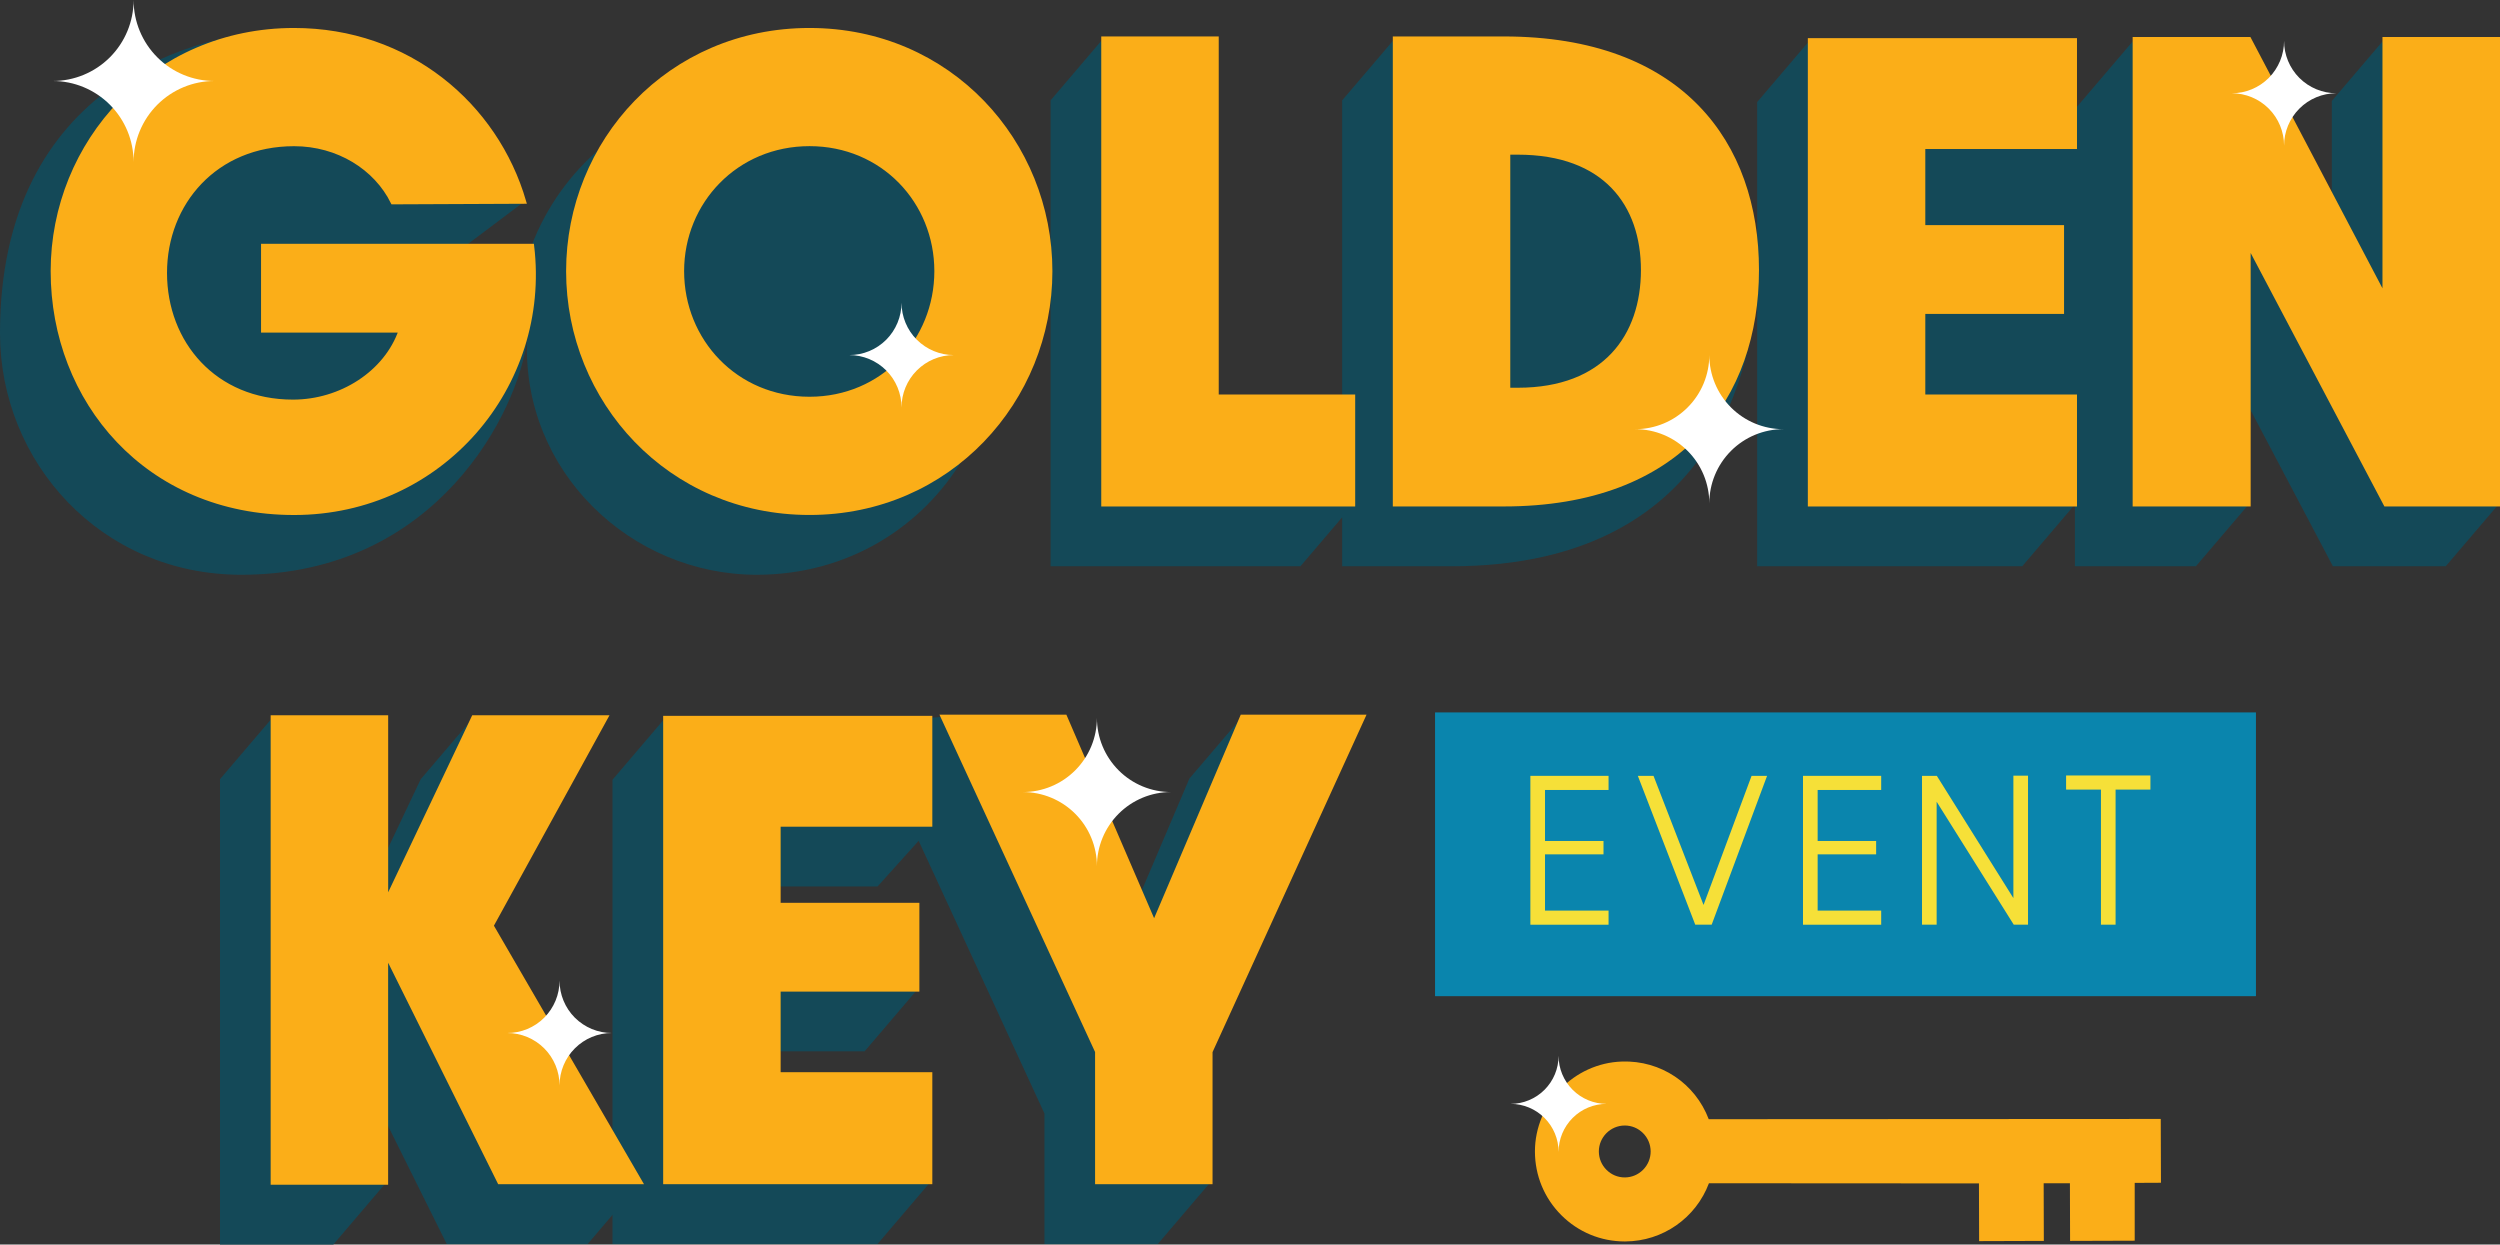 <svg width="456" height="227" viewBox="0 0 456 227" fill="none" xmlns="http://www.w3.org/2000/svg">
<rect x="0" y="0" width="456" height="227" fill="#333333" stroke="none"/>
<g clip-path="url(#clip0_4199_44387)">
<path d="M394.159 215.734L394.121 204.096L311.672 204.142C309.213 197.641 302.948 193.376 295.829 193.626C287.091 193.906 279.979 201.263 279.972 210.021C279.972 214.416 281.682 218.552 284.791 221.651C287.885 224.742 291.993 226.44 296.366 226.44H296.427C303.312 226.417 309.341 222.136 311.709 215.825L360.961 215.855L360.992 226.379L372.794 226.341L372.764 215.832H377.553L377.583 226.341L389.37 226.303V215.757L394.174 215.734H394.159ZM296.359 214.764C295.103 214.764 293.923 214.279 293.03 213.385C292.13 212.491 291.638 211.309 291.63 210.044C291.623 207.438 293.734 205.309 296.336 205.293H296.351C297.607 205.293 298.787 205.778 299.68 206.672C300.58 207.566 301.072 208.748 301.08 210.014C301.08 211.271 300.596 212.461 299.703 213.362C298.81 214.264 297.63 214.757 296.366 214.764H296.351H296.359Z" fill="#FBAE18"/>
<path d="M275.531 201.346C277.853 201.346 280.078 202.27 281.719 203.915C283.361 205.559 284.284 207.786 284.284 210.112C284.284 207.786 285.207 205.559 286.849 203.915C288.491 202.27 290.715 201.346 293.037 201.346C290.715 201.346 288.491 200.422 286.849 198.778C285.207 197.134 284.284 194.906 284.284 192.58C284.284 194.906 283.361 197.134 281.719 198.778C280.078 200.422 277.853 201.346 275.531 201.346Z" fill="white"/>
<path d="M411.484 129.945H261.754V181.7H411.484V129.945Z" fill="#0A85AD"/>
<path d="M279.14 141.514H293.401V144.09H281.81V153.394H292.478V155.834H281.81V166.092H293.401V168.668H279.14V141.522V141.514Z" fill="#F6E038"/>
<path d="M298.734 141.514H301.602L310.726 165.062L319.487 141.514H322.316L312.209 168.661H309.213L298.742 141.514H298.734Z" fill="#F6E038"/>
<path d="M328.868 141.514H343.129V144.09H331.539V153.394H342.206V155.834H331.539V166.092H343.129V168.668H328.868V141.522V141.514Z" fill="#F6E038"/>
<path d="M350.574 141.514H353.275L367.241 163.812V141.484H369.911V168.661H367.309L353.244 146.234V168.661H350.574V141.514Z" fill="#F6E038"/>
<path d="M383.212 144.022H376.857V141.446H392.237V144.022H385.882V168.661H383.212V144.022Z" fill="#F6E038"/>
<path d="M175.703 83.584C185.584 75.371 191.576 62.923 191.576 49.467C191.576 25.98 173.161 5.478 147.65 5.478C130.953 5.478 117.312 14.191 109.845 26.768C104.072 31.564 99.631 37.799 96.945 44.831H84.909L95.606 36.792C90.462 19.07 74.415 5.478 53.64 5.478C35.906 5.478 0 15.312 0 60.749C0 84.342 18.415 104.836 44.024 104.836C79.885 104.836 94.623 74.758 96.143 61.87C95.137 85.956 115.035 104.836 138.034 104.836C154.64 104.836 168.236 96.154 175.703 83.584Z" fill="#144958"/>
<path d="M244.807 94.365V103.291H264.659C315.394 103.291 320.463 62.665 320.463 49.263C320.463 26.184 306.678 7.031 274.275 7.031H254.423L244.807 18.312V72.341H221.921V7.023H201.244L191.628 18.305V103.291H237.196L244.807 94.365Z" fill="#144958"/>
<path d="M434.937 7.129L425.322 18.411V35.799L410.251 7.129H389.37L378.468 19.911V26.806V19.911V7.334H330.124L320.508 18.615V103.291H368.852L378.468 92.009V72.333V103.291H400.529L410.153 92.009V74.136L425.526 103.291H446.097L455.72 92.009V7.129H434.937Z" fill="#144958"/>
<path d="M216.943 142.014L208.091 162.819L194.261 130.74H171.943L169.681 130.945H121.337L111.721 142.226V206.846L89.66 168.85L110.541 130.839H86.369L76.745 142.12L70.42 155.447V130.839H49.751L40.128 142.12V227H60.804L70.42 215.718V204.642L81.481 226.901H107.197L111.721 221.59V226.901H160.065L169.681 215.62V195.944H142.013V191.769H157.697L167.32 180.495V165.039H142.013V161.69H160.065L167.562 153.364L190.509 203.104V226.901H211.186L220.801 215.62V191.822L248.68 130.74H226.566L216.943 142.014Z" fill="#144958"/>
<path d="M9.616 49.467C9.616 25.98 28.03 5.478 53.64 5.478C74.415 5.478 90.462 19.078 95.606 36.792L71.638 36.898C68.552 30.617 61.66 26.291 53.64 26.291C39.341 26.291 30.088 37.004 30.088 49.778C30.088 62.552 39.137 73.265 53.436 73.265C62.181 73.265 70.405 68.015 73.084 60.286H47.989V44.838H97.051C100.138 70.386 80.49 93.563 53.64 93.563C26.79 93.563 9.616 73.053 9.616 49.467Z" fill="#FBAE18" stroke="#FBAE18" stroke-width="0.75" stroke-miterlimit="10"/>
<path d="M147.657 93.555C122.048 93.555 103.633 73.053 103.633 49.467C103.633 25.882 122.04 5.478 147.657 5.478C173.274 5.478 191.583 25.98 191.583 49.467C191.583 72.954 173.168 93.555 147.657 93.555ZM147.657 72.742C161.026 72.742 170.8 62.135 170.8 49.46C170.8 36.784 161.026 26.283 147.657 26.283C134.289 26.283 124.408 36.792 124.408 49.46C124.408 62.128 134.183 72.742 147.657 72.742Z" fill="#FBAE18" stroke="#FBAE18" stroke-width="0.75" stroke-miterlimit="10"/>
<path d="M201.244 7.023H221.921V72.333H246.812V92.009H201.244V7.023Z" fill="#FBAE18" stroke="#FBAE18" stroke-width="0.75" stroke-miterlimit="10"/>
<path d="M254.423 7.023H274.275C306.678 7.023 320.463 26.184 320.463 49.255C320.463 72.325 306.678 92.002 274.275 92.002H254.423V7.023ZM276.847 71.098C292.788 71.098 299.68 61.211 299.68 49.263C299.68 37.314 292.788 27.836 276.847 27.836H275.1V71.098H276.847Z" fill="#FBAE18" stroke="#FBAE18" stroke-width="0.75" stroke-miterlimit="10"/>
<path d="M330.124 7.334H378.468V26.806H350.801V41.436H376.108V56.884H350.801V72.333H378.468V92.009H330.124V7.334Z" fill="#FBAE18" stroke="#FBAE18" stroke-width="0.75" stroke-miterlimit="10"/>
<path d="M389.37 7.129H410.251L434.937 54.104V7.129H455.713V92.009H435.142L410.145 44.626V92.009H389.37V7.129Z" fill="#FBAE18" stroke="#FBAE18" stroke-width="0.75" stroke-miterlimit="10"/>
<path d="M49.751 130.839H70.428V164.418L86.369 130.839H110.541L89.66 168.85L116.812 215.62H91.097L70.42 174.002V215.719H49.744V130.839H49.751Z" fill="#FBAE18" stroke="#FBAE18" stroke-width="0.75" stroke-miterlimit="10"/>
<path d="M121.337 130.945H169.681V150.416H142.013V165.047H167.32V180.495H142.013V195.944H169.681V215.62H121.337V130.945Z" fill="#FBAE18" stroke="#FBAE18" stroke-width="0.75" stroke-miterlimit="10"/>
<path d="M200.125 191.822L171.943 130.733H194.261L210.512 168.434L226.559 130.733H248.673L220.794 191.822V215.62H200.117V191.822H200.125Z" fill="#FBAE18" stroke="#FBAE18" stroke-width="0.75" stroke-miterlimit="10"/>
<path d="M9.616 14.774C13.527 14.774 17.28 16.335 20.049 19.108C22.818 21.881 24.369 25.639 24.369 29.556C24.369 25.639 25.927 21.881 28.689 19.108C31.458 16.335 35.21 14.774 39.122 14.774C35.21 14.774 31.45 13.221 28.689 10.448C25.92 7.675 24.369 3.917 24.369 0C24.369 3.925 22.81 7.683 20.049 10.448C17.28 13.221 13.527 14.774 9.616 14.774Z" fill="white"/>
<path d="M407.073 17.009C409.6 17.009 412.029 18.017 413.822 19.812C415.607 21.6 416.614 24.032 416.614 26.563C416.614 24.032 417.62 21.6 419.405 19.812C421.191 18.017 423.619 17.009 426.154 17.009C423.627 17.009 421.198 16.001 419.405 14.213C417.62 12.425 416.614 9.993 416.614 7.455C416.614 9.993 415.607 12.418 413.822 14.213C412.029 16.009 409.608 17.009 407.073 17.009Z" fill="white"/>
<path d="M154.898 64.764C157.425 64.764 159.853 65.772 161.646 67.567C163.432 69.355 164.438 71.787 164.438 74.318C164.438 71.787 165.444 69.355 167.23 67.567C169.015 65.772 171.444 64.764 173.978 64.764C171.451 64.764 169.023 63.756 167.23 61.968C165.444 60.18 164.438 57.748 164.438 55.21C164.438 57.748 163.432 60.173 161.646 61.968C159.853 63.764 157.432 64.764 154.898 64.764Z" fill="white"/>
<path d="M311.777 64.756C311.777 68.34 313.2 71.78 315.734 74.318C318.269 76.856 321.703 78.28 325.282 78.28C321.703 78.28 318.269 79.705 315.734 82.243C313.2 84.781 311.777 88.221 311.777 91.805C311.777 88.221 310.355 84.781 307.821 82.243C305.286 79.705 301.851 78.28 298.273 78.28C301.851 78.28 305.286 76.856 307.821 74.318C310.355 71.78 311.777 68.34 311.777 64.756Z" fill="white"/>
<path d="M92.519 188.42C95.046 188.42 97.475 189.428 99.268 191.224C101.053 193.012 102.06 195.444 102.06 197.974C102.06 195.444 103.066 193.012 104.851 191.224C106.637 189.428 109.065 188.42 111.6 188.42C109.073 188.42 106.644 187.413 104.851 185.624C103.066 183.836 102.06 181.404 102.06 178.866C102.06 181.404 101.053 183.829 99.268 185.624C97.475 187.42 95.054 188.42 92.519 188.42Z" fill="white"/>
<path d="M200.079 130.945C200.079 134.529 201.502 137.968 204.036 140.506C206.571 143.045 210.005 144.469 213.584 144.469C210.005 144.469 206.571 145.893 204.036 148.431C201.502 150.97 200.079 154.409 200.079 157.993C200.079 154.409 198.657 150.97 196.122 148.431C193.588 145.893 190.153 144.469 186.575 144.469C190.153 144.469 193.588 143.045 196.122 140.506C198.657 137.968 200.079 134.529 200.079 130.945Z" fill="white"/>
</g>
<defs>
<clipPath id="clip0_4199_44387">
<rect width="456" height="227" fill="white"/>
</clipPath>
</defs>
</svg>

